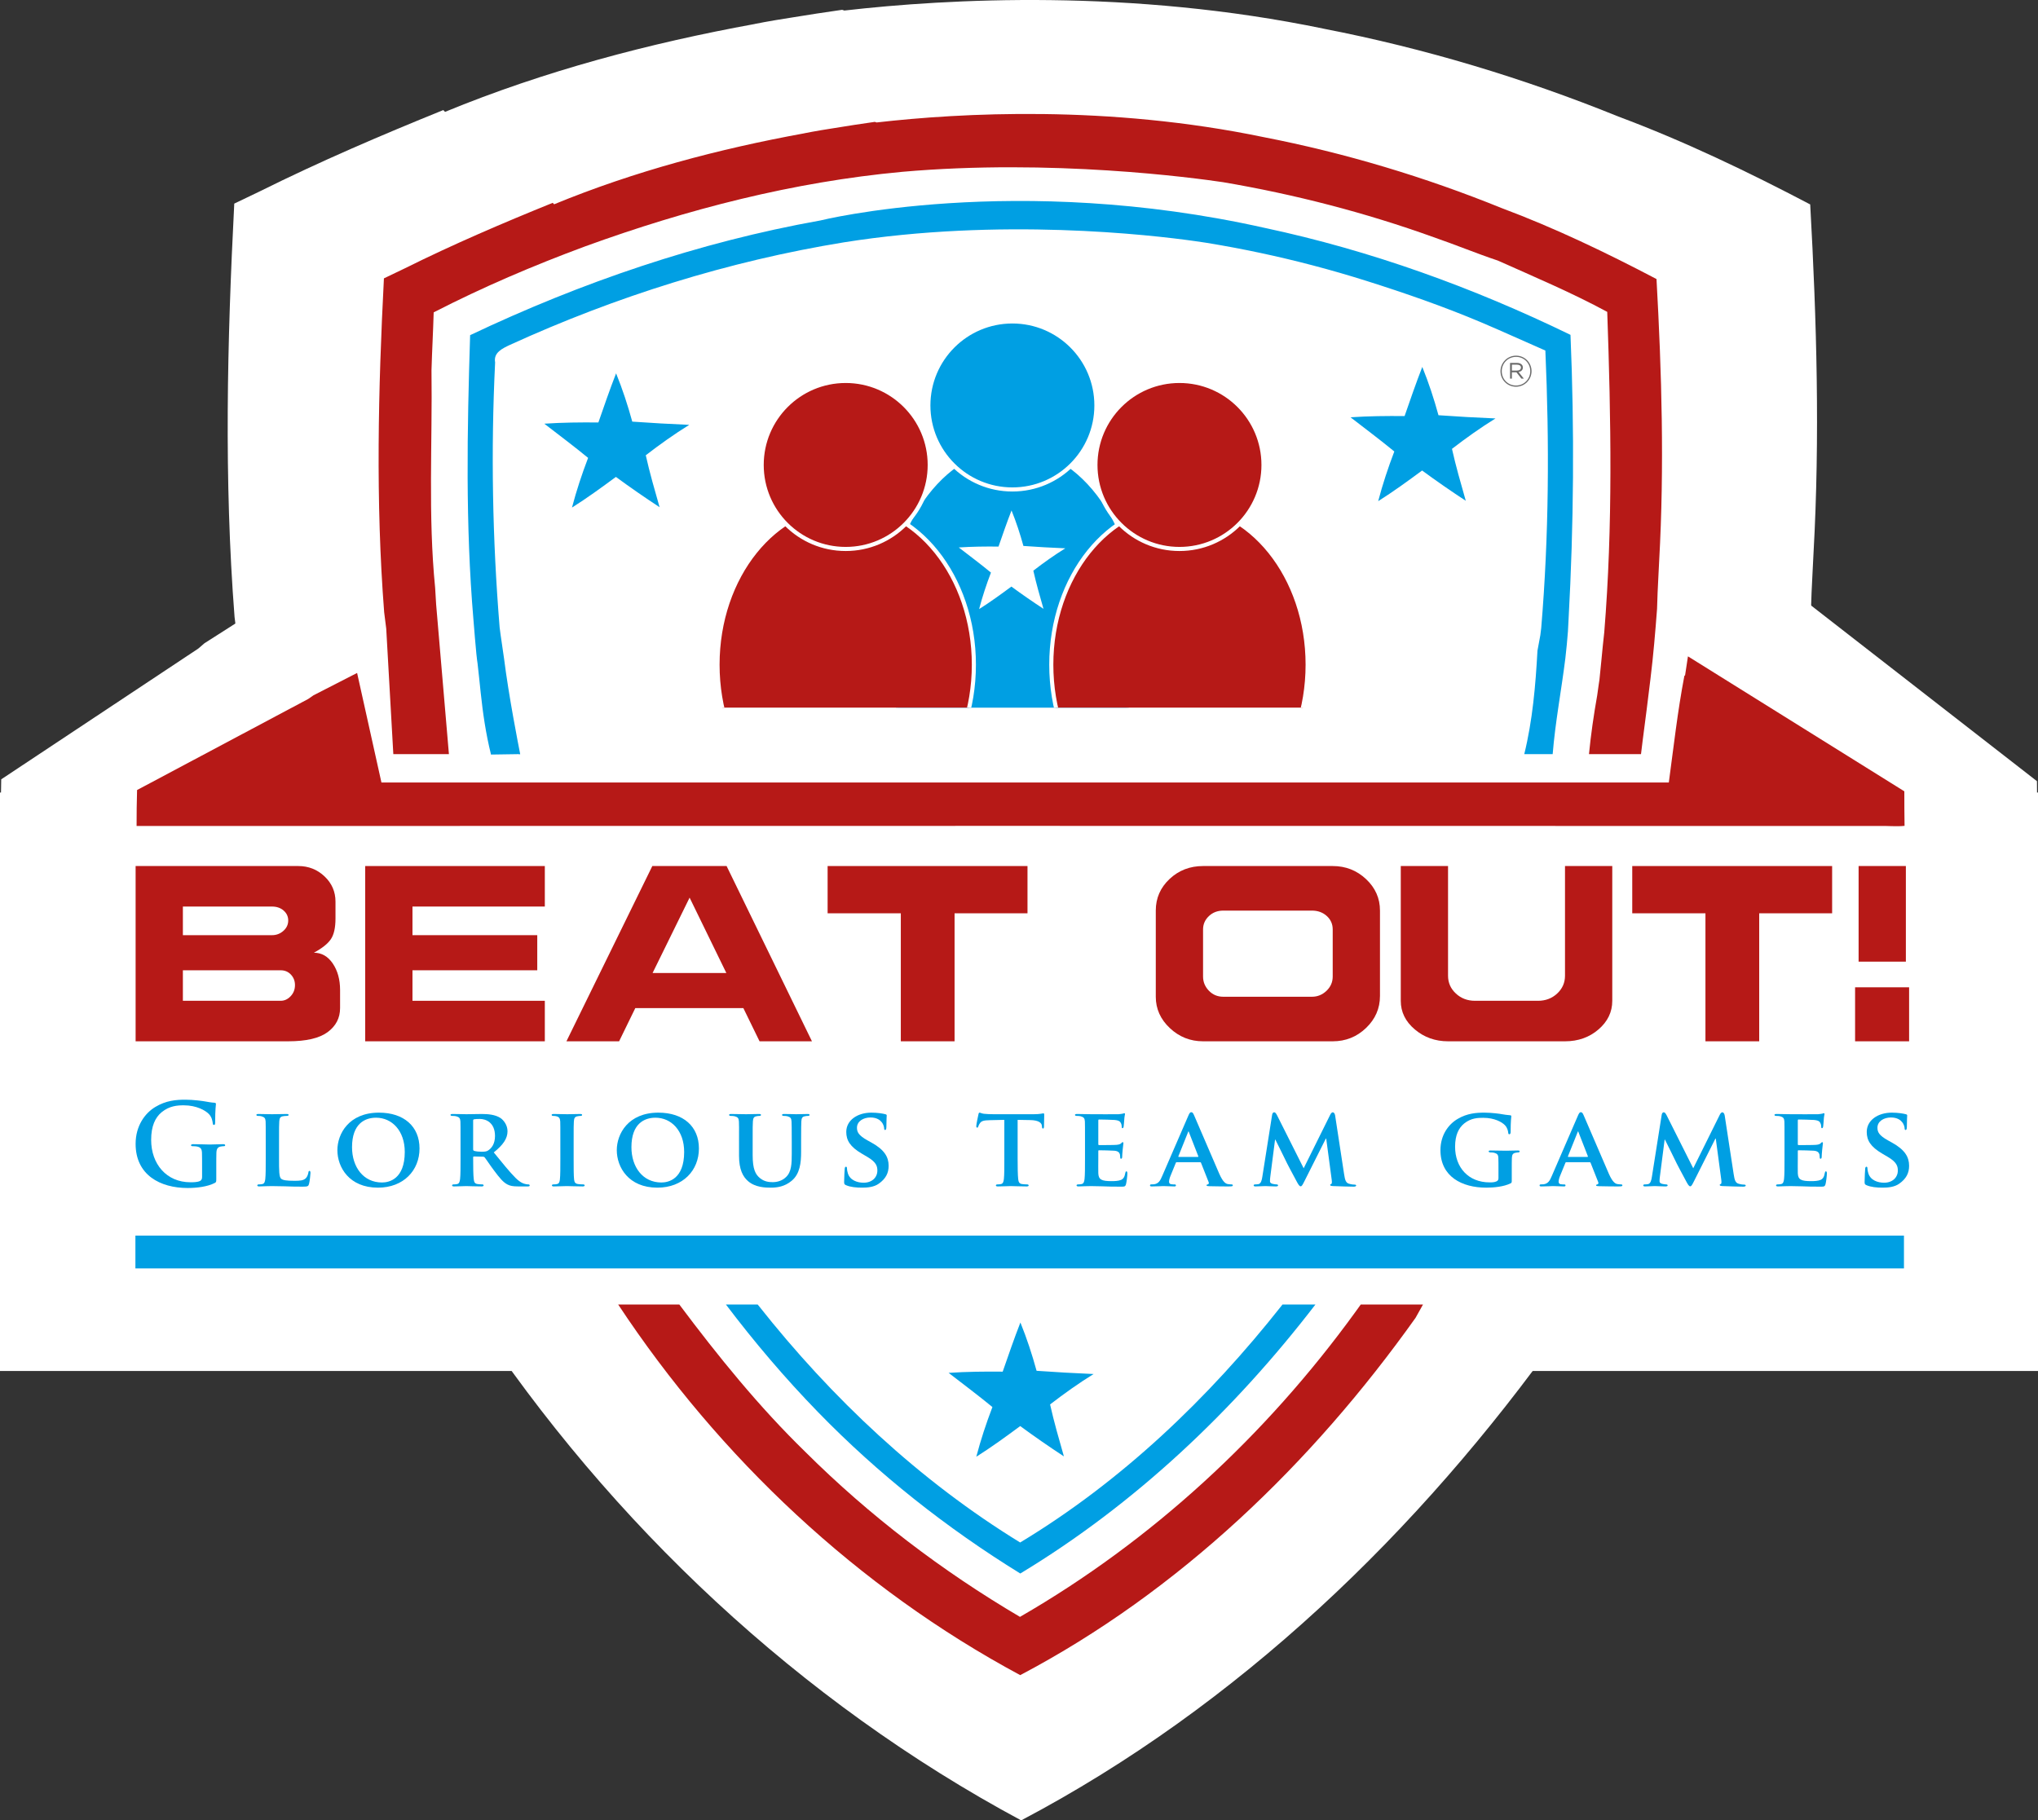 <?xml version="1.0" encoding="utf-8"?>
<!-- Generator: Adobe Illustrator 17.0.0, SVG Export Plug-In . SVG Version: 6.00 Build 0)  -->
<!DOCTYPE svg PUBLIC "-//W3C//DTD SVG 1.1//EN" "http://www.w3.org/Graphics/SVG/1.1/DTD/svg11.dtd">
<svg version="1.1" xmlns="http://www.w3.org/2000/svg" xmlns:xlink="http://www.w3.org/1999/xlink" x="0px" y="0px" width="1490px"
	 height="1331.141px" viewBox="0 0 1490 1331.141" enable-background="new 0 0 1490 1331.141" xml:space="preserve">
<rect x="0" y="0" width="1490" height="1331.141" fill="#333333" stroke="none"/>
<g id="bg" display="none">
	<rect x="-550" y="-60.471" display="inline" fill="#0A0A0A" width="2213" height="1575"/>
</g>
<g id="Laag_1">
	<g>
		<path id="XMLID_791_" fill="#FFFFFF" d="M1467.511,607.648c7.377-0.319,14.703-1.086,22.08-2.044
			c-0.205-11.5-0.307-22.935-0.359-34.371l-182.226-141.764l-2.417,19.895l-0.606,0.613c-5.694,37.057-9.044,74.609-13.09,111.993
			H206.686l-20.494-115.06c-12.244,7.922-24.539,15.652-36.783,23.51l-0.051,0.064c-1.454,1.265-2.917,2.519-4.376,3.777
			L0.892,569.891c-0.307,12.586-0.41,25.171-0.41,37.757C489.475,607.456,978.519,607.584,1467.511,607.648z"/>
		<g>
			<path id="XMLID_1_" fill="#FFFFFF" d="M345.652,961.464c101.117,153.026,239.205,282.817,400.937,369.678
				c158.511-83.532,290.817-211.045,394.246-356.393c2.457-4.456,4.937-8.867,7.413-13.285"/>
			<rect y="579.529" fill="#FFFFFF" width="1490" height="423"/>
			<g>
				<path id="XMLID_8_" fill="#FFFFFF" d="M1262.316,579.743h47.095c0.527-4.188,1.14-9.192,1.486-12.117
					c2.479-18.781,4.847-37.507,7.105-56.288c2.588-20.984,4.351-42.078,5.948-63.172c0.22-9.858,0.716-19.662,1.212-29.465
					c0.22-3.58,0.551-10.685,0.716-14.265c4.736-84.817,2.313-170.129-2.423-254.945c-45.548-23.903-92.087-46.264-140.278-64.274
					c-69.445-28.157-141.662-49.878-215.28-64.199C826.8-8.319,693.446-1.013,617.322,7.706c-0.198-0.07-0.401-0.129-0.599-0.2
					l-1.046-0.33c-12.401,1.765-24.794,3.661-37.169,5.701c-17.127,2.639-26.642,4.63-26.642,4.63v0.025
					c-77.354,14.13-153.707,34.319-226.493,64.272l-1.267-1.322c-45.272,18.34-90.159,37.562-133.889,59.317
					c-6.334,3.029-12.612,6.058-18.946,9.087c-5.177,100.568-7.6,201.797,0.22,302.311c0.609,4.961,1.243,9.93,1.867,14.903
					l6.424,113.644h50.334"/>
				<g>
					<g>
						<defs>
							<rect id="SVGID_1_" x="99.149" y="83.322" width="1296.616" height="1141.616"/>
						</defs>
						<clipPath id="SVGID_2_">
							<use xlink:href="#SVGID_1_"  overflow="visible"/>
						</clipPath>
						<g clip-path="url(#SVGID_2_)">
							<defs>
								<rect id="SVGID_3_" x="646.455" y="322.079" width="187.417" height="195.388"/>
							</defs>
							<clipPath id="SVGID_4_">
								<use xlink:href="#SVGID_3_"  overflow="visible"/>
							</clipPath>
							<path clip-path="url(#SVGID_4_)" fill="#009FE3" d="M833.874,460.801c0,74.256-41.956,134.455-93.71,134.455
								s-93.707-60.198-93.707-134.455c0-74.256,41.953-134.452,93.707-134.452S833.874,386.545,833.874,460.801"/>
							
								<ellipse clip-path="url(#SVGID_4_)" fill="none" stroke="#FFFFFF" stroke-width="3" stroke-miterlimit="10" cx="740.165" cy="460.801" rx="93.709" ry="134.455"/>
						</g>
						<g clip-path="url(#SVGID_2_)">
							<defs>
								<rect id="SVGID_5_" x="99.149" y="83.322" width="1296.616" height="1141.617"/>
							</defs>
							<clipPath id="SVGID_6_">
								<use xlink:href="#SVGID_5_"  overflow="visible"/>
							</clipPath>
							<path clip-path="url(#SVGID_6_)" fill="#009FE3" d="M801.598,296.482c0,33.929-27.504,61.432-61.432,61.432
								c-33.929,0-61.432-27.504-61.432-61.432c0-33.928,27.504-61.432,61.432-61.432
								C774.094,235.05,801.598,262.553,801.598,296.482"/>
							
								<circle clip-path="url(#SVGID_6_)" fill="none" stroke="#FFFFFF" stroke-width="3" stroke-miterlimit="10" cx="740.166" cy="296.482" r="61.432"/>
							<path clip-path="url(#SVGID_6_)" fill="#B61917" d="M99.151,761.447V633.286H218.03c7.505,0,13.922,2.526,19.254,7.582
								c5.332,5.053,7.996,11.188,7.996,18.404v12.402c0,6.696-1.119,11.716-3.356,15.061c-2.24,3.348-6.389,6.66-12.443,9.939
								c5.659,0,10.269,2.637,13.825,7.899c3.555,5.27,5.332,11.721,5.332,19.354v13.231c0,7.244-3.031,13.103-9.084,17.575
								c-6.056,4.477-15.668,6.714-28.832,6.714H99.151z M133.707,662.91v20.931h65.167c3.161,0,5.926-1.044,8.296-3.128
								c2.368-2.086,3.553-4.633,3.553-7.63c0-2.872-1.119-5.286-3.356-7.239c-2.24-1.956-5.071-2.933-8.493-2.933H133.707z
								 M133.707,709.511v22.315h71.487c2.764,0,5.199-1.119,7.305-3.358c2.107-2.235,3.161-4.935,3.161-8.096
								c0-3.023-0.988-5.59-2.962-7.7c-1.976-2.107-4.477-3.161-7.505-3.161H133.707z"/>
							<polygon clip-path="url(#SVGID_6_)" fill="#B61917" points="392.795,683.839 392.795,709.51 301.561,709.51 301.561,731.826 
								398.324,731.826 398.324,761.446 267.002,761.446 267.002,633.286 398.324,633.286 398.324,662.909 301.561,662.909 
								301.561,683.839 							"/>
							<path clip-path="url(#SVGID_6_)" fill="#B61917" d="M414.121,761.448l62.797-128.161h54.306l62.405,128.161h-38.313
								l-11.846-24.291h-78.992l-11.849,24.291H414.121z M531.027,711.486l-26.856-55.094l-27.053,55.094H531.027z"/>
							<polygon clip-path="url(#SVGID_6_)" fill="#B61917" points="697.892,761.447 658.596,761.447 658.596,667.845 
								605.078,667.845 605.078,633.287 751.213,633.287 751.213,667.845 697.892,667.845 							"/>
							<path clip-path="url(#SVGID_6_)" fill="#B61917" d="M845.008,728.915v-63.096c0-9.066,3.356-16.758,10.075-23.065
								c6.711-6.31,14.874-9.466,24.486-9.466h94.787c9.479,0,17.608,3.184,24.389,9.563c6.781,6.371,10.167,14.032,10.167,22.968
								v62.505c0,9.074-3.386,16.861-10.167,23.365c-6.781,6.509-14.91,9.76-24.389,9.76h-94.787c-9.348,0-17.447-3.218-24.286-9.66
								C848.433,745.348,845.008,737.723,845.008,728.915 M894.376,728.866h64.773c4.08,0,7.635-1.444,10.666-4.328
								c3.023-2.89,4.541-6.368,4.541-10.438v-34.448c0-3.939-1.451-7.221-4.344-9.842c-2.898-2.626-6.519-3.939-10.863-3.939
								h-64.773c-4.213,0-7.733,1.344-10.566,4.037c-2.831,2.69-4.241,5.938-4.241,9.745V714.1c0,3.939,1.41,7.385,4.241,10.339
								C886.643,727.39,890.163,728.866,894.376,728.866"/>
							<path clip-path="url(#SVGID_6_)" fill="#B61917" d="M1024.12,731.871v-98.583h34.556v80.21c0,5.125,1.907,9.461,5.729,13.011
								c3.817,3.548,8.491,5.316,14.022,5.316h46.01c5.529,0,10.203-1.769,14.019-5.316c3.817-3.55,5.729-7.886,5.729-13.011v-80.21
								h34.558v98.583c0,8.158-3.358,15.12-10.072,20.902c-6.714,5.782-14.879,8.675-24.486,8.675h-85.509
								c-9.348,0-17.442-2.892-24.289-8.675C1027.54,746.991,1024.12,740.029,1024.12,731.871"/>
							<polygon clip-path="url(#SVGID_6_)" fill="#B61917" points="1286.17,761.447 1246.869,761.447 1246.869,667.845 
								1193.353,667.845 1193.353,633.287 1339.485,633.287 1339.485,667.845 1286.17,667.845 							"/>
							<path clip-path="url(#SVGID_6_)" fill="#B61917" d="M1356.272,721.955h39.496v39.493h-39.496V721.955z M1393.398,703.192
								h-34.558v-69.905h34.558V703.192z"/>
							<path clip-path="url(#SVGID_6_)" fill="#009FE3" d="M158.127,862.05c0,2.224-0.082,2.391-1.07,2.964
								c-5.355,2.803-13.428,3.706-19.853,3.706c-20.183,0-38.055-9.553-38.055-32.288c0-13.18,6.837-22.407,14.334-26.935
								c7.904-4.776,15.235-5.355,22.154-5.355c5.685,0,12.934,0.988,14.582,1.318c1.728,0.33,4.61,0.824,6.507,0.906
								c0.988,0.082,1.152,0.41,1.152,0.988c0,0.906-0.576,3.212-0.576,13.507c0,1.321-0.246,1.73-0.906,1.73
								c-0.576,0-0.74-0.41-0.824-1.07c-0.246-1.894-0.658-4.531-2.8-6.837c-2.47-2.636-9.061-6.425-18.368-6.425
								c-4.531,0-10.543,0.328-16.31,5.107c-4.61,3.87-7.577,10.049-7.577,20.181c0,17.71,11.283,30.975,28.663,30.975
								c2.142,0,5.027,0,7.001-0.909c1.236-0.576,1.567-1.646,1.567-3.046v-7.743c0-4.119,0-7.252-0.082-9.719
								c-0.082-2.803-0.824-4.121-3.543-4.697c-0.66-0.164-2.058-0.246-3.212-0.246c-0.742,0-1.234-0.164-1.234-0.66
								c0-0.66,0.576-0.824,1.728-0.824c4.285,0,9.473,0.248,11.943,0.248c2.555,0,6.919-0.248,9.637-0.248
								c1.07,0,1.648,0.164,1.648,0.824c0,0.497-0.494,0.66-1.07,0.66c-0.66,0-1.236,0.082-2.224,0.246
								c-2.224,0.412-3.049,1.812-3.13,4.697c-0.082,2.467-0.082,5.764-0.082,9.883V862.05z"/>
							<path clip-path="url(#SVGID_6_)" fill="#009FE3" d="M204.003,847.221c0,8.979,0,13.428,1.567,14.746
								c1.234,1.07,4.034,1.482,9.637,1.482c3.87,0,6.671-0.082,8.483-1.979c0.906-0.904,1.648-2.882,1.812-4.198
								c0.084-0.66,0.248-1.073,0.824-1.073c0.494,0,0.66,0.742,0.66,1.564c0,0.824-0.494,6.015-1.073,8.073
								c-0.494,1.567-0.824,1.897-4.613,1.897c-5.188,0-9.391-0.084-13.013-0.248c-3.625-0.082-6.673-0.164-9.637-0.164
								c-0.824,0-2.388,0.082-4.119,0.082c-1.73,0.082-3.543,0.164-5.025,0.164c-0.906,0-1.4-0.246-1.4-0.742
								c0-0.33,0.246-0.74,1.152-0.74c1.073,0,1.894-0.082,2.555-0.248c1.482-0.328,1.894-1.646,2.142-3.706
								c0.328-2.964,0.328-8.483,0.328-14.91v-12.356c0-10.625,0-12.601-0.082-14.826c-0.164-2.391-0.822-3.13-3.13-3.791
								c-0.576-0.164-1.482-0.246-2.388-0.246c-0.824,0-1.236-0.248-1.236-0.74c0-0.497,0.497-0.66,1.567-0.66
								c3.376,0,7.989,0.164,9.967,0.164c1.728,0,7.659-0.164,10.459-0.164c1.07,0,1.564,0.164,1.564,0.66
								c0,0.491-0.41,0.74-1.316,0.74c-0.824,0-1.979,0.082-2.803,0.246c-1.976,0.33-2.552,1.318-2.718,3.791
								c-0.164,2.224-0.164,4.2-0.164,14.826V847.221z"/>
							<path clip-path="url(#SVGID_6_)" fill="#009FE3" d="M246.667,841.044c0-11.943,8.403-27.427,30.396-27.427
								c18.286,0,29.654,10.131,29.654,26.193c0,16.062-11.698,28.663-30.394,28.663
								C255.236,868.473,246.667,853.484,246.667,841.044 M295.925,842.362c0-15.486-9.307-25.041-21.005-25.041
								c-8.071,0-17.544,4.285-17.544,21.581c0,14.416,8.237,25.786,21.911,25.786C284.396,864.688,295.925,862.297,295.925,842.362
								"/>
							<path clip-path="url(#SVGID_6_)" fill="#009FE3" d="M336.696,834.866c0-10.623,0-12.601-0.082-14.826
								c-0.166-2.391-0.824-3.13-3.13-3.788c-0.576-0.166-1.812-0.248-2.885-0.248c-0.74,0-1.234-0.248-1.234-0.74
								c0-0.497,0.576-0.66,1.646-0.66c3.791,0,8.403,0.164,9.885,0.164c2.47,0,9.061-0.164,11.286-0.164
								c4.613,0,9.885,0.412,13.756,2.964c2.061,1.403,5.107,4.945,5.107,9.64c0,5.188-2.964,9.801-10.049,15.486
								c6.425,7.907,11.534,14.25,15.898,18.614c4.034,4.037,6.589,4.367,7.743,4.615c0.74,0.164,1.152,0.164,1.728,0.164
								s0.906,0.41,0.906,0.74c0,0.578-0.494,0.742-1.4,0.742h-6.919c-4.034,0-6.013-0.412-7.907-1.4
								c-3.13-1.564-5.849-4.861-9.883-10.295c-2.885-3.788-5.933-8.485-6.839-9.555c-0.41-0.415-0.824-0.497-1.316-0.497
								l-6.509-0.164c-0.328,0-0.576,0.164-0.576,0.576v0.988c0,6.509,0.082,11.946,0.412,14.91c0.246,2.061,0.576,3.379,2.8,3.709
								c1.07,0.164,2.636,0.246,3.543,0.246c0.576,0,0.906,0.41,0.906,0.74c0,0.497-0.576,0.742-1.482,0.742
								c-4.203,0-10.216-0.246-11.286-0.246c-1.4,0-6.013,0.246-8.897,0.246c-0.906,0-1.4-0.246-1.4-0.742
								c0-0.33,0.248-0.74,1.154-0.74c1.07,0,1.894-0.082,2.552-0.246c1.485-0.33,1.894-1.648,2.142-3.709
								c0.33-2.964,0.33-8.483,0.33-14.91V834.866z M345.921,840.302c0,0.742,0.164,0.991,0.658,1.236
								c1.567,0.494,3.709,0.658,5.521,0.658c2.882,0,3.87-0.246,5.107-1.152c2.224-1.564,4.694-4.613,4.694-10.38
								c0-9.885-6.755-12.437-11.037-12.437c-1.812,0-3.543,0.082-4.285,0.248c-0.494,0.164-0.658,0.412-0.658,0.985V840.302z"/>
							<path clip-path="url(#SVGID_6_)" fill="#009FE3" d="M409.673,834.866c0-10.623,0-12.601-0.082-14.826
								c-0.164-2.391-0.906-3.212-2.473-3.706c-0.822-0.248-1.728-0.33-2.634-0.33c-0.742,0-1.154-0.166-1.154-0.822
								c0-0.415,0.578-0.578,1.73-0.578c2.718,0,7.661,0.164,9.722,0.164c1.81,0,6.504-0.164,9.304-0.164
								c0.906,0,1.482,0.164,1.482,0.578c0,0.655-0.41,0.822-1.152,0.822c-0.74,0-1.318,0.082-2.142,0.248
								c-1.976,0.328-2.552,1.316-2.718,3.788c-0.164,2.224-0.164,4.203-0.164,14.826v12.356c0,6.758,0,12.356,0.33,15.322
								c0.246,1.897,0.74,2.967,2.882,3.297c0.988,0.164,2.636,0.246,3.706,0.246c0.824,0,1.154,0.41,1.154,0.74
								c0,0.497-0.576,0.742-1.4,0.742c-4.779,0-9.722-0.246-11.698-0.246c-1.646,0-6.589,0.246-9.471,0.246
								c-0.906,0-1.4-0.246-1.4-0.742c0-0.33,0.246-0.74,1.152-0.74c1.073,0,1.894-0.082,2.555-0.246
								c1.482-0.33,1.894-1.318,2.142-3.379c0.328-2.885,0.328-8.483,0.328-15.24V834.866z"/>
							<path clip-path="url(#SVGID_6_)" fill="#009FE3" d="M450.94,841.044c0-11.943,8.401-27.427,30.394-27.427
								c18.286,0,29.651,10.131,29.651,26.193c0,16.062-11.695,28.663-30.394,28.663C459.504,868.473,450.94,853.484,450.94,841.044
								 M500.196,842.362c0-15.486-9.307-25.041-21.005-25.041c-8.071,0-17.547,4.285-17.547,21.581
								c0,14.416,8.24,25.786,21.913,25.786C488.664,864.688,500.196,862.297,500.196,842.362"/>
							<path clip-path="url(#SVGID_6_)" fill="#009FE3" d="M540.308,834.866c0-10.623,0.082-12.601-0.082-14.826
								c-0.166-2.473-0.824-3.131-3.13-3.788c-0.576-0.166-1.812-0.248-2.8-0.248c-0.824,0-1.236-0.248-1.236-0.74
								c0-0.497,0.494-0.66,1.567-0.66c3.87,0,8.731,0.164,10.871,0.164c1.812,0,6.673-0.164,9.31-0.164
								c1.07,0,1.564,0.164,1.564,0.66c0,0.491-0.412,0.74-1.154,0.74c-0.824,0-1.236,0.082-2.14,0.248
								c-1.894,0.328-2.473,1.316-2.636,3.788c-0.164,2.224-0.164,4.203-0.164,14.826v9.804c0,10.213,1.976,14.168,5.516,16.968
								c3.215,2.555,6.673,2.803,9.146,2.803c3.128,0,6.834-0.909,9.717-3.709c4.039-3.788,4.203-9.885,4.203-17.053v-8.813
								c0-10.623-0.082-12.601-0.164-14.826c-0.166-2.391-0.74-3.131-3.049-3.788c-0.576-0.166-1.812-0.248-2.636-0.248
								c-0.822,0-1.236-0.248-1.236-0.74c0-0.497,0.497-0.66,1.485-0.66c3.706,0,8.565,0.164,8.647,0.164
								c0.827,0,5.685-0.164,8.488-0.164c0.988,0,1.482,0.164,1.482,0.66c0,0.491-0.412,0.74-1.239,0.74
								c-0.822,0-1.234,0.082-2.137,0.248c-1.979,0.328-2.473,1.316-2.639,3.788c-0.082,2.224-0.164,4.203-0.164,14.826v7.497
								c0,7.825-0.822,16.062-6.919,21.087c-5.107,4.285-10.628,5.025-15.322,5.025c-3.788,0-11.283-0.166-16.556-4.776
								c-3.706-3.212-6.589-8.403-6.589-18.535V834.866z"/>
							<path clip-path="url(#SVGID_6_)" fill="#009FE3" d="M618.558,866.662c-1.154-0.491-1.403-0.822-1.403-2.388
								c0-3.788,0.33-8.155,0.412-9.307c0-1.07,0.33-1.812,0.909-1.812c0.658,0,0.74,0.658,0.74,1.152
								c0,0.906,0.248,2.388,0.66,3.625c1.564,5.188,7.001,6.919,11.529,6.919c6.261,0,10.049-3.952,10.049-8.897
								c0-3.046-0.74-6.092-7.165-9.883l-4.2-2.47c-8.567-5.027-11.37-9.722-11.37-15.898c0-8.567,8.24-14.086,18.289-14.086
								c4.694,0,8.401,0.658,10.295,1.154c0.66,0.164,0.991,0.412,0.991,0.904c0,0.909-0.248,2.885-0.248,8.403
								c0,1.482-0.33,2.222-0.906,2.222c-0.494,0-0.742-0.409-0.742-1.234c0-0.66-0.328-2.8-1.894-4.613
								c-1.073-1.318-3.376-3.294-8.073-3.294c-5.188,0-9.883,2.718-9.883,7.495c0,3.13,1.152,5.601,7.661,9.225l2.964,1.648
								c9.553,5.273,12.522,10.625,12.522,16.968c0,5.188-1.979,9.391-7.249,13.098c-3.461,2.473-8.237,2.882-12.107,2.882
								C626.135,868.474,621.689,868.064,618.558,866.662"/>
							<path clip-path="url(#SVGID_6_)" fill="#009FE3" d="M734.28,818.888l-10.792,0.246c-4.2,0.082-5.931,0.576-7.001,2.142
								c-0.742,0.988-1.07,1.894-1.236,2.388c-0.164,0.578-0.328,0.906-0.824,0.906c-0.494,0-0.66-0.41-0.66-1.152
								c0-1.154,1.403-7.909,1.569-8.485c0.161-0.906,0.409-1.318,0.822-1.318c0.578,0,1.318,0.576,3.13,0.824
								c2.14,0.246,4.861,0.33,7.249,0.33h29.403c2.309,0,3.873-0.166,4.945-0.33c1.152-0.166,1.73-0.33,1.976-0.33
								c0.494,0,0.576,0.412,0.576,1.482c0,1.485-0.164,6.673-0.164,8.485c-0.084,0.74-0.248,1.154-0.658,1.154
								c-0.578,0-0.742-0.33-0.824-1.4l-0.084-0.742c-0.164-1.812-2.058-3.955-8.565-4.039l-9.143-0.161v28.333
								c0,6.427,0.082,11.946,0.412,14.995c0.248,1.976,0.66,3.294,2.8,3.625c0.988,0.164,2.636,0.246,3.706,0.246
								c0.824,0,1.154,0.412,1.154,0.742c0,0.494-0.578,0.742-1.403,0.742c-4.776,0-9.635-0.248-11.695-0.248
								c-1.648,0-6.589,0.248-9.473,0.248c-0.906,0-1.4-0.248-1.4-0.742c0-0.33,0.248-0.742,1.154-0.742
								c1.07,0,1.976-0.082,2.552-0.246c1.482-0.33,1.894-1.648,2.142-3.706c0.33-2.967,0.33-8.485,0.33-14.913V818.888z"/>
							<path clip-path="url(#SVGID_6_)" fill="#009FE3" d="M793.254,834.866c0-10.623,0-12.601-0.082-14.826
								c-0.166-2.391-0.824-3.131-3.13-3.788c-0.576-0.166-1.812-0.248-2.882-0.248c-0.742,0-1.236-0.248-1.236-0.74
								c0-0.497,0.576-0.66,1.646-0.66c3.791,0,8.403,0.164,10.464,0.164c2.306,0,18.366,0.084,19.766,0
								c1.321-0.082,2.473-0.328,3.051-0.412c0.407-0.082,0.822-0.33,1.149-0.33c0.415,0,0.497,0.33,0.497,0.66
								c0,0.497-0.412,1.318-0.578,4.531c-0.082,0.742-0.246,3.788-0.412,4.613c-0.082,0.33-0.248,1.154-0.819,1.154
								c-0.499,0-0.581-0.33-0.581-0.906c0-0.494-0.082-1.73-0.494-2.555c-0.573-1.234-1.152-2.224-4.774-2.552
								c-1.236-0.164-9.885-0.33-11.37-0.33c-0.328,0-0.492,0.248-0.492,0.658v17.298c0,0.412,0.082,0.742,0.492,0.742
								c1.651,0,11.04,0,12.683-0.166c1.73-0.164,2.724-0.412,3.461-1.07c0.576-0.494,0.824-0.906,1.157-0.906
								c0.325,0,0.573,0.33,0.573,0.742s-0.166,1.564-0.573,5.107c-0.166,1.4-0.333,4.203-0.333,4.694
								c0,0.578-0.082,1.564-0.742,1.564c-0.494,0-0.655-0.243-0.655-0.573c-0.082-0.742-0.082-1.648-0.246-2.555
								c-0.417-1.4-1.323-2.47-4.039-2.718c-1.316-0.164-9.555-0.33-11.368-0.33c-0.328,0-0.41,0.33-0.41,0.74v5.603
								c0,2.388-0.082,8.322,0,10.38c0.164,4.779,2.386,5.849,9.801,5.849c1.894,0,4.94-0.085,6.834-0.906
								c1.812-0.824,2.636-2.306,3.13-5.188c0.164-0.742,0.328-1.073,0.824-1.073c0.576,0,0.66,0.906,0.66,1.646
								c0,1.567-0.578,6.345-0.991,7.746c-0.494,1.812-1.152,1.812-3.873,1.812c-5.437,0-9.798-0.082-13.341-0.248
								c-3.543-0.082-6.258-0.164-8.401-0.164c-0.824,0-2.391,0.082-4.119,0.082c-1.73,0.082-3.543,0.164-5.025,0.164
								c-0.909,0-1.4-0.246-1.4-0.742c0-0.33,0.248-0.74,1.152-0.74c1.07,0,1.894-0.082,2.555-0.246
								c1.482-0.33,1.894-1.648,2.14-3.709c0.33-2.964,0.33-8.483,0.33-14.91V834.866z"/>
							<path clip-path="url(#SVGID_6_)" fill="#009FE3" d="M860.3,849.859c-0.41,0-0.491,0.082-0.658,0.494l-3.87,9.471
								c-0.742,1.73-1.07,3.461-1.07,4.285c0,1.234,0.658,1.979,2.882,1.979h1.07c0.906,0,1.072,0.328,1.072,0.74
								c0,0.576-0.415,0.742-1.157,0.742c-2.386,0-5.764-0.248-8.071-0.248c-0.742,0-4.613,0.248-8.401,0.248
								c-0.909,0-1.318-0.166-1.318-0.742c0-0.412,0.246-0.74,0.824-0.74c0.658,0,1.482-0.084,2.14-0.084
								c3.297-0.494,4.531-2.636,6.013-6.179l18.947-43.74c0.824-1.976,1.4-2.798,2.14-2.798c1.073,0,1.403,0.655,2.142,2.222
								c1.73,3.87,13.84,32.208,18.453,42.834c2.8,6.345,4.861,7.249,6.177,7.497c1.073,0.164,1.897,0.248,2.721,0.248
								c0.658,0,0.988,0.246,0.988,0.74c0,0.576-0.415,0.742-3.13,0.742c-2.555,0-7.828,0-13.922-0.166
								c-1.316-0.082-2.14-0.082-2.14-0.576c0-0.412,0.164-0.658,0.906-0.74c0.491-0.084,0.988-0.745,0.658-1.567l-5.603-14.168
								c-0.164-0.412-0.41-0.494-0.74-0.494H860.3z M875.789,845.987c0.328,0,0.409-0.164,0.328-0.412l-6.837-17.547
								c-0.082-0.246-0.164-0.655-0.328-0.655c-0.248,0-0.33,0.409-0.412,0.655l-7.001,17.465c-0.166,0.33,0,0.494,0.246,0.494
								H875.789z"/>
							<path clip-path="url(#SVGID_6_)" fill="#009FE3" d="M930.064,815.181c0.164-1.154,0.822-1.812,1.4-1.812
								c0.74,0,1.234,0.33,2.224,2.222l19.441,38.715l19.438-39.207c0.576-1.154,1.236-1.73,1.894-1.73
								c0.576,0,1.403,0.74,1.648,2.222l6.589,43.082c0.658,4.364,1.318,6.261,3.543,6.919c2.061,0.579,3.21,0.66,4.116,0.66
								c0.658,0,1.154,0.246,1.154,0.658c0,0.579-0.824,0.824-1.892,0.824c-1.812,0-12.11-0.246-14.995-0.412
								c-1.73-0.082-2.14-0.412-2.14-0.824c0-0.328,0.328-0.576,0.824-0.74c0.412-0.166,0.576-0.991,0.328-2.964l-4.037-30.232
								h-0.246l-15.568,30.972c-1.648,3.294-2.06,3.955-2.882,3.955c-0.909,0-1.73-1.4-2.885-3.543
								c-1.73-3.212-7.495-13.922-8.319-15.898c-0.576-1.318-4.861-9.801-7.249-14.664h-0.248l-3.461,27.02
								c-0.161,1.234-0.243,2.142-0.243,3.294c0,1.318,0.986,1.812,2.222,2.061c1.236,0.246,1.894,0.33,2.555,0.33
								s1.152,0.33,1.152,0.658c0,0.658-0.658,0.824-1.73,0.824c-3.046,0-6.34-0.248-7.659-0.248c-1.403,0-4.861,0.248-7.167,0.248
								c-0.742,0-1.318-0.166-1.318-0.824c0-0.328,0.412-0.658,1.154-0.658c0.573,0,1.07,0,2.222-0.166
								c1.976-0.246,2.636-3.046,2.967-5.355L930.064,815.181z"/>
							<path clip-path="url(#SVGID_6_)" fill="#009FE3" d="M1105.26,862.875c0,1.892,0,1.974-0.906,2.47
								c-4.861,2.388-12.028,3.13-17.708,3.13c-17.792,0-33.524-8.073-33.524-27.43c0-11.204,6.01-19.029,12.686-22.901
								c6.916-4.037,13.423-4.528,19.518-4.528c5.027,0,11.368,0.822,12.85,1.152c1.485,0.248,4.039,0.66,5.767,0.74
								c0.824,0.082,0.988,0.33,0.988,0.824c0,0.827-0.491,2.718-0.491,11.531c0,1.073-0.412,1.569-0.991,1.569
								c-0.494,0-0.66-0.33-0.74-0.909c-0.166-1.564-0.578-3.788-2.473-5.767c-2.142-2.222-7.579-5.355-15.732-5.355
								c-3.955,0-8.979,0.084-14.004,4.121c-4.036,3.294-6.67,8.483-6.67,17.05c0,15.077,9.716,26.032,25.203,26.032
								c1.894,0,3.376,0,5.107-0.742c1.073-0.497,1.403-1.236,1.403-2.473v-6.425c0-3.458,0-6.097-0.082-8.237
								c-0.082-2.388-0.824-3.128-3.133-3.788c-0.573-0.166-1.812-0.248-2.798-0.248c-0.66,0-1.154-0.33-1.154-0.742
								c0-0.573,0.576-0.658,1.567-0.658c3.788,0,8.977,0.166,11.117,0.166c2.309,0,6.097-0.166,8.488-0.166
								c0.988,0,1.482,0.084,1.482,0.658c0,0.412-0.412,0.742-0.909,0.742c-0.573,0-1.152,0.082-1.976,0.248
								c-1.976,0.33-2.718,1.318-2.8,3.788c-0.082,2.14-0.082,4.943-0.082,8.403V862.875z"/>
							<path clip-path="url(#SVGID_6_)" fill="#009FE3" d="M1145.119,849.859c-0.407,0-0.489,0.082-0.655,0.494l-3.87,9.471
								c-0.742,1.73-1.07,3.461-1.07,4.285c0,1.234,0.658,1.979,2.882,1.979h1.067c0.909,0,1.075,0.328,1.075,0.74
								c0,0.576-0.415,0.742-1.16,0.742c-2.383,0-5.762-0.248-8.068-0.248c-0.742,0-4.613,0.248-8.401,0.248
								c-0.909,0-1.318-0.166-1.318-0.742c0-0.412,0.246-0.74,0.824-0.74c0.658,0,1.482-0.084,2.14-0.084
								c3.297-0.494,4.531-2.636,6.013-6.179l18.944-43.74c0.824-1.976,1.4-2.798,2.14-2.798c1.073,0,1.403,0.655,2.142,2.222
								c1.73,3.87,13.84,32.208,18.453,42.834c2.8,6.345,4.861,7.249,6.177,7.497c1.073,0.164,1.897,0.248,2.721,0.248
								c0.658,0,0.988,0.246,0.988,0.74c0,0.576-0.415,0.742-3.13,0.742c-2.555,0-7.828,0-13.922-0.166
								c-1.316-0.082-2.14-0.082-2.14-0.576c0-0.412,0.164-0.658,0.906-0.74c0.492-0.084,0.988-0.745,0.658-1.567l-5.603-14.168
								c-0.164-0.412-0.41-0.494-0.74-0.494H1145.119z M1160.608,845.987c0.328,0,0.409-0.164,0.328-0.412l-6.837-17.547
								c-0.082-0.246-0.164-0.655-0.328-0.655c-0.248,0-0.33,0.409-0.412,0.655l-6.998,17.465c-0.166,0.33,0,0.494,0.246,0.494
								H1160.608z"/>
							<path clip-path="url(#SVGID_6_)" fill="#009FE3" d="M1214.886,815.181c0.164-1.154,0.822-1.812,1.4-1.812
								c0.74,0,1.234,0.33,2.224,2.222l19.438,38.715l19.438-39.207c0.576-1.154,1.236-1.73,1.894-1.73
								c0.576,0,1.403,0.74,1.648,2.222l6.589,43.082c0.658,4.364,1.318,6.261,3.543,6.919c2.06,0.579,3.212,0.66,4.119,0.66
								c0.658,0,1.154,0.246,1.154,0.658c0,0.579-0.824,0.824-1.894,0.824c-1.812,0-12.11-0.246-14.995-0.412
								c-1.73-0.082-2.14-0.412-2.14-0.824c0-0.328,0.328-0.576,0.824-0.74c0.412-0.166,0.576-0.991,0.328-2.964l-4.037-30.232
								h-0.246l-15.568,30.972c-1.648,3.294-2.061,3.955-2.882,3.955c-0.909,0-1.73-1.4-2.885-3.543
								c-1.73-3.212-7.492-13.922-8.319-15.898c-0.573-1.318-4.858-9.801-7.246-14.664h-0.248l-3.461,27.02
								c-0.161,1.234-0.243,2.142-0.243,3.294c0,1.318,0.985,1.812,2.222,2.061c1.236,0.246,1.894,0.33,2.555,0.33
								s1.152,0.33,1.152,0.658c0,0.658-0.658,0.824-1.73,0.824c-3.046,0-6.34-0.248-7.659-0.248c-1.403,0-4.861,0.248-7.167,0.248
								c-0.742,0-1.318-0.166-1.318-0.824c0-0.328,0.412-0.658,1.154-0.658c0.573,0,1.07,0,2.222-0.166
								c1.976-0.246,2.636-3.046,2.967-5.355L1214.886,815.181z"/>
							<path clip-path="url(#SVGID_6_)" fill="#009FE3" d="M1304.665,834.866c0-10.623,0-12.601-0.082-14.826
								c-0.166-2.391-0.824-3.131-3.13-3.788c-0.576-0.166-1.812-0.248-2.882-0.248c-0.742,0-1.236-0.248-1.236-0.74
								c0-0.497,0.576-0.66,1.646-0.66c3.791,0,8.403,0.164,10.464,0.164c2.304,0,18.366,0.084,19.766,0
								c1.318-0.082,2.473-0.328,3.049-0.412c0.41-0.082,0.824-0.33,1.152-0.33c0.415,0,0.497,0.33,0.497,0.66
								c0,0.497-0.412,1.318-0.578,4.531c-0.082,0.742-0.246,3.788-0.412,4.613c-0.082,0.33-0.248,1.154-0.822,1.154
								c-0.497,0-0.578-0.33-0.578-0.906c0-0.494-0.082-1.73-0.494-2.555c-0.576-1.234-1.152-2.224-4.776-2.552
								c-1.236-0.164-9.885-0.33-11.37-0.33c-0.328,0-0.491,0.248-0.491,0.658v17.298c0,0.412,0.082,0.742,0.491,0.742
								c1.648,0,11.04,0,12.686-0.166c1.73-0.164,2.721-0.412,3.461-1.07c0.576-0.494,0.824-0.906,1.154-0.906
								c0.328,0,0.576,0.33,0.576,0.742s-0.166,1.564-0.576,5.107c-0.164,1.4-0.33,4.203-0.33,4.694
								c0,0.578-0.082,1.564-0.742,1.564c-0.494,0-0.658-0.243-0.658-0.573c-0.082-0.742-0.082-1.648-0.246-2.555
								c-0.415-1.4-1.321-2.47-4.039-2.718c-1.316-0.164-9.555-0.33-11.368-0.33c-0.328,0-0.41,0.33-0.41,0.74v5.603
								c0,2.388-0.082,8.322,0,10.38c0.164,4.779,2.386,5.849,9.801,5.849c1.894,0,4.943-0.085,6.837-0.906
								c1.812-0.824,2.636-2.306,3.13-5.188c0.164-0.742,0.328-1.073,0.824-1.073c0.576,0,0.66,0.906,0.66,1.646
								c0,1.567-0.578,6.345-0.991,7.746c-0.494,1.812-1.152,1.812-3.873,1.812c-5.437,0-9.801-0.082-13.344-0.248
								c-3.54-0.082-6.256-0.164-8.398-0.164c-0.824,0-2.391,0.082-4.119,0.082c-1.73,0.082-3.543,0.164-5.025,0.164
								c-0.909,0-1.4-0.246-1.4-0.742c0-0.33,0.248-0.74,1.152-0.74c1.073,0,1.894-0.082,2.555-0.246
								c1.482-0.33,1.894-1.648,2.14-3.709c0.33-2.964,0.33-8.483,0.33-14.91V834.866z"/>
							<path clip-path="url(#SVGID_6_)" fill="#009FE3" d="M1364.628,866.662c-1.152-0.491-1.4-0.822-1.4-2.388
								c0-3.788,0.33-8.155,0.412-9.307c0-1.07,0.33-1.812,0.909-1.812c0.658,0,0.74,0.658,0.74,1.152
								c0,0.906,0.246,2.388,0.66,3.625c1.564,5.188,7.001,6.919,11.531,6.919c6.261,0,10.047-3.952,10.047-8.897
								c0-3.046-0.74-6.092-7.165-9.883l-4.2-2.47c-8.567-5.027-11.37-9.722-11.37-15.898c0-8.567,8.24-14.086,18.289-14.086
								c4.695,0,8.401,0.658,10.295,1.154c0.66,0.164,0.991,0.412,0.991,0.904c0,0.909-0.248,2.885-0.248,8.403
								c0,1.482-0.328,2.222-0.906,2.222c-0.491,0-0.74-0.409-0.74-1.234c0-0.66-0.33-2.8-1.894-4.613
								c-1.073-1.318-3.379-3.294-8.076-3.294c-5.188,0-9.883,2.718-9.883,7.495c0,3.13,1.152,5.601,7.661,9.225l2.964,1.648
								c9.555,5.273,12.522,10.625,12.522,16.968c0,5.188-1.976,9.391-7.249,13.098c-3.461,2.473-8.237,2.882-12.107,2.882
								C1372.207,868.474,1367.761,868.064,1364.628,866.662"/>
							<path clip-path="url(#SVGID_6_)" fill="#B61917" d="M1373.419,603.993c6.404-0.223,12.612,0.579,19.019-0.089
								c-0.179-8.007-0.116-17.301-0.162-25.262l-158.196-98.686l-2.096,13.848l-0.525,0.427
								c-4.945,25.796-7.85,51.938-11.365,77.963H278.872l-17.792-80.098c-10.628,5.514-21.304,10.897-31.932,16.367l-0.046,0.044
								c-1.262,0.88-2.529,1.753-3.799,2.629l-125.086,66.572c-0.266,8.762-0.356,17.524-0.356,26.285
								C524.365,603.86,948.914,603.947,1373.419,603.993"/>
							<path clip-path="url(#SVGID_6_)" fill="#009FE3" d="M1126.145,464.522c-0.668,3.735-1.38,7.518-2.091,11.296
								c-1.385,25.4-3.576,50.912-9.647,75.651h20.769c1.899-23.559,6.404-46.84,9.292-70.268c0.755-6.54,1.377-13.031,1.869-19.525
								c0.09-2.135,0.312-6.404,0.445-8.539c3.824-69.38,4.359-138.847,1.421-208.271c-71.082-34.584-146.227-61.755-223.511-78.206
								c-182.27-40.891-324.933-5.452-324.931-5.439c-88.665,15.824-174.739,45.268-256.047,83.865
								c-2.178,69.247-3.468,138.627,2.401,207.741c0.269,3.379,0.845,10.228,1.113,13.607c0.266,2.979,0.799,8.851,1.067,11.787
								c0.133,1.2,0.399,3.512,0.532,4.669l0.312,2.135c0.824,7.037,1.526,14.109,2.273,21.181l-0.005,0.01l0.015,0.097
								c1.613,15.21,3.802,30.318,7.495,45.155c0.111,0.445-0.089,0.403,0.208,0.294h0.344l19.719-0.297
								c-1.042,0-4.517-3.693-5.521-2.938l4.973,2.938c-3.661-0.708,1.777,0.458,1.686,0.003
								c-1.295-6.502-8.401-42.637-11.872-70.419l-0.008,0.01c-0.986-7.469-2.26-14.869-3.164-22.32
								c-5.247-64.396-6.45-129.195-3.292-193.727c-1.334-7.206,5.426-10.229,10.63-12.722
								c77.673-35.485,159.921-61.317,244.239-75.057c114.233-18.189,223.742-5.595,257.317-0.842
								c2.194,0.335,4.39,0.614,6.581,0.968c0.658,0.102,1.201,0.189,1.692,0.266c26.063,4.262,51.918,9.76,77.456,16.477
								c13.047,3.427,26.011,7.175,38.876,11.234c28.505,8.995,56.83,18.842,84.37,30.486c15.655,6.622,31.095,13.74,46.681,20.516
								c2.979,67.601,2.626,135.381-3.023,202.847C1126.631,460.521,1126.278,463.188,1126.145,464.522"/>
							<path clip-path="url(#SVGID_6_)" fill="#B61917" d="M282.378,459.7l5.186,91.77h40.645l-5.396-63.191l-3.944-46.212
								c-0.251-4.062-0.509-8.124-0.73-12.189c-5.247-52.88-1.956-106.114-2.667-159.171c0.399-14.099,1.198-28.2,1.6-42.296
								c35.846-18.412,72.982-34.289,110.739-48.255c74.674-27.174,152.324-47.142,231.533-54.48v-0.01
								c109.646-9.676,213.615,4.39,234.907,7.564c52.34,8.903,103.936,22.228,153.885,40.213
								c15.788,5.424,31.177,11.828,47.009,17.122c26.861,12.007,54.037,23.483,79.921,37.492
								c2.757,78.139,4.18,156.371-2.181,234.377c-0.712,6.627-1.467,13.298-2.045,19.971c-0.402,3.691-1.111,11.03-1.469,14.675
								l-0.532,3.514c-0.266,2.002-0.845,5.959-1.111,7.915c-2.521,14.237-4.605,28.551-6.01,42.964h38.032
								c0.427-3.384,0.922-7.423,1.198-9.786c2.004-15.166,3.916-30.286,5.741-45.452c2.089-16.945,3.512-33.977,4.799-51.012
								c0.179-7.961,0.578-15.878,0.98-23.792c0.179-2.892,0.443-8.629,0.578-11.521c3.824-68.489,1.866-137.381-1.958-205.867
								c-36.78-19.303-74.361-37.361-113.276-51.903c-56.075-22.738-114.392-40.277-173.841-51.841
								c-113.934-23.692-221.62-17.79-283.09-10.751c-0.159-0.056-0.322-0.105-0.484-0.161l-0.845-0.266
								c-10.013,1.426-20.022,2.956-30.015,4.602c-13.83,2.132-21.512,3.74-21.512,3.74v0.021
								c-62.466,11.408-124.121,27.711-182.897,51.9l-1.021-1.067c-36.56,14.81-72.805,30.33-108.118,47.899
								c-5.114,2.444-10.182,4.892-15.299,7.336c-4.18,81.211-6.136,162.954,0.179,244.119
								C281.362,451.673,281.874,455.686,282.378,459.7"/>
							<path clip-path="url(#SVGID_6_)" fill="#B61917" d="M990.764,959.607c-65.241,89.97-148.63,167.134-245.051,222.725
								c-57.017-33.575-110.03-73.959-156.949-120.658c-33.934-33.03-63.762-69.913-92.108-107.76h-44.707
								c74.131,112.188,175.369,207.342,293.941,271.024c116.209-61.24,213.208-154.725,289.036-261.284
								c1.802-3.266,3.619-6.502,5.437-9.74H994.87C993.506,955.817,992.149,957.718,990.764,959.607"/>
							<path clip-path="url(#SVGID_6_)" fill="#009FE3" d="M554.564,954.671c-0.197-0.279-0.415-0.504-0.622-0.755h-23.216
								c20.826,27.532,43.238,53.897,67.335,78.672c44.073,45.365,94.061,84.812,147.875,118.037
								c83.937-50.699,156.146-119.107,215.791-196.709h-24.094c-0.23,0.289-0.466,0.561-0.681,0.888
								c-53.415,67.691-117.057,128.486-191.106,173.137C672.107,1082.711,608.11,1022.448,554.564,954.671"/>
							<path clip-path="url(#SVGID_6_)" fill="#009FE3" d="M757.854,1002.392c-3.289-12.007-7.159-23.795-11.831-35.313
								c-4.623,11.874-8.759,23.882-12.939,35.935c-13.211-0.136-26.375,0-39.539,0.891c10.717,8.27,21.57,16.41,32.022,24.993
								c-4.536,11.874-8.539,23.971-11.785,36.335c11.073-6.983,21.614-14.677,32.111-22.415
								c10.408,7.651,21.081,15.033,31.932,22.149c-3.601-12.63-7.249-25.215-10.098-37.98
								c10.275-7.915,20.815-15.432,31.799-22.236C785.605,1004.168,771.729,1003.37,757.854,1002.392"/>
							<path clip-path="url(#SVGID_6_)" fill="#009FE3" d="M462.258,308.314c-3.292-12.007-7.159-23.792-11.831-35.311
								c-4.625,11.874-8.762,23.882-12.942,35.933c-13.208-0.133-26.372,0-39.537,0.891c10.717,8.27,21.57,16.41,32.022,24.993
								c-4.538,11.877-8.539,23.974-11.787,36.337c11.076-6.983,21.616-14.677,32.111-22.415
								c10.408,7.648,21.082,15.033,31.932,22.146c-3.601-12.629-7.249-25.215-10.095-37.981
								c10.275-7.914,20.813-15.432,31.799-22.236C490.01,310.093,476.134,309.292,462.258,308.314"/>
							<path clip-path="url(#SVGID_6_)" fill="#009FE3" d="M1051.682,303.631c-3.292-12.007-7.162-23.792-11.831-35.311
								c-4.625,11.872-8.762,23.882-12.942,35.933c-13.208-0.133-26.372,0-39.537,0.891c10.717,8.27,21.57,16.41,32.022,24.993
								c-4.538,11.877-8.539,23.974-11.787,36.337c11.073-6.983,21.617-14.677,32.111-22.415
								c10.408,7.648,21.081,15.033,31.932,22.146c-3.602-12.629-7.249-25.215-10.095-37.981
								c10.272-7.914,20.813-15.432,31.799-22.236C1079.434,305.41,1065.558,304.609,1051.682,303.631"/>
						</g>
						<g clip-path="url(#SVGID_2_)">
							<defs>
								<rect id="SVGID_7_" x="514.207" y="365.593" width="204.774" height="151.873"/>
							</defs>
							<clipPath id="SVGID_8_">
								<use xlink:href="#SVGID_7_"  overflow="visible"/>
							</clipPath>
							<path clip-path="url(#SVGID_8_)" fill="#B61917" d="M712.008,486.046c0,64.476-41.956,116.744-93.707,116.744
								c-51.754,0-93.707-52.269-93.707-116.744s41.953-116.744,93.707-116.744C670.052,369.301,712.008,421.57,712.008,486.046"/>
							
								<ellipse clip-path="url(#SVGID_8_)" fill="none" stroke="#FFFFFF" stroke-width="3" stroke-miterlimit="10" cx="618.301" cy="486.046" rx="93.707" ry="116.744"/>
						</g>
						<g clip-path="url(#SVGID_2_)">
							<defs>
								<rect id="SVGID_9_" x="99.149" y="83.322" width="1296.616" height="1141.617"/>
							</defs>
							<clipPath id="SVGID_10_">
								<use xlink:href="#SVGID_9_"  overflow="visible"/>
							</clipPath>
							<path clip-path="url(#SVGID_10_)" fill="#B61917" d="M679.732,339.996c0,33.929-27.504,61.432-61.432,61.432
								c-33.926,0-61.432-27.504-61.432-61.432c0-33.928,27.506-61.432,61.432-61.432
								C652.228,278.564,679.732,306.068,679.732,339.996"/>
							
								<circle clip-path="url(#SVGID_10_)" fill="none" stroke="#FFFFFF" stroke-width="3" stroke-miterlimit="10" cx="618.3" cy="339.996" r="61.432"/>
						</g>
						<g clip-path="url(#SVGID_2_)">
							<defs>
								<rect id="SVGID_11_" x="758.226" y="365.593" width="204.774" height="151.873"/>
							</defs>
							<clipPath id="SVGID_12_">
								<use xlink:href="#SVGID_11_"  overflow="visible"/>
							</clipPath>
							<path clip-path="url(#SVGID_12_)" fill="#B61917" d="M956.026,486.046c0,64.476-41.956,116.744-93.707,116.744
								c-51.754,0-93.71-52.269-93.71-116.744s41.956-116.744,93.71-116.744C914.07,369.301,956.026,421.57,956.026,486.046"/>
							
								<ellipse clip-path="url(#SVGID_12_)" fill="none" stroke="#FFFFFF" stroke-width="3" stroke-miterlimit="10" cx="862.318" cy="486.046" rx="93.709" ry="116.744"/>
						</g>
						<g clip-path="url(#SVGID_2_)">
							<defs>
								<rect id="SVGID_13_" x="99.149" y="83.322" width="1296.616" height="1141.617"/>
							</defs>
							<clipPath id="SVGID_14_">
								<use xlink:href="#SVGID_13_"  overflow="visible"/>
							</clipPath>
							<path clip-path="url(#SVGID_14_)" fill="#B61917" d="M923.75,339.996c0,33.929-27.504,61.432-61.432,61.432
								c-33.929,0-61.432-27.504-61.432-61.432c0-33.928,27.504-61.432,61.432-61.432
								C896.246,278.564,923.75,306.068,923.75,339.996"/>
							
								<circle clip-path="url(#SVGID_14_)" fill="none" stroke="#FFFFFF" stroke-width="3" stroke-miterlimit="10" cx="862.318" cy="339.996" r="61.432"/>
							<path clip-path="url(#SVGID_14_)" fill="#FFFFFF" d="M748.227,399.221c-2.419-8.823-5.263-17.485-8.693-25.95
								c-3.399,8.726-6.44,17.552-9.512,26.408c-9.704-0.1-19.379,0-29.052,0.653c7.876,6.079,15.85,12.059,23.529,18.366
								c-3.333,8.729-6.274,17.616-8.659,26.703c8.137-5.132,15.883-10.786,23.595-16.474c7.648,5.624,15.491,11.048,23.465,16.277
								c-2.647-9.281-5.327-18.53-7.418-27.908c7.551-5.818,15.297-11.342,23.367-16.341
								C768.62,400.53,758.422,399.941,748.227,399.221"/>
						</g>
					</g>
					<g>
						<rect x="99" y="903.529" fill="#009FE3" width="1293" height="24"/>
					</g>
				</g>
			</g>
		</g>
	</g>
	<g>
		<path fill="#6B6B6B" d="M1108.34,282.788c-6.369,0-11.325-5.114-11.325-11.325c0-6.212,5.02-11.388,11.388-11.388
			s11.325,5.114,11.325,11.325C1119.728,277.612,1114.708,282.788,1108.34,282.788z M1108.402,260.953
			c-5.961,0-10.447,4.737-10.447,10.51s4.455,10.447,10.385,10.447c5.961,0,10.446-4.737,10.446-10.51
			S1114.332,260.953,1108.402,260.953z M1110.253,272.027l3.828,4.832h-1.757l-3.64-4.612h-3.325v4.612h-1.35v-11.482h5.146
			c2.447,0,4.235,1.286,4.235,3.326C1113.391,270.585,1112.104,271.682,1110.253,272.027z M1109.093,266.663h-3.733v4.33h3.576
			c1.726,0,3.043-0.753,3.043-2.228C1111.979,267.447,1110.881,266.663,1109.093,266.663z"/>
	</g>
</g>
</svg>
